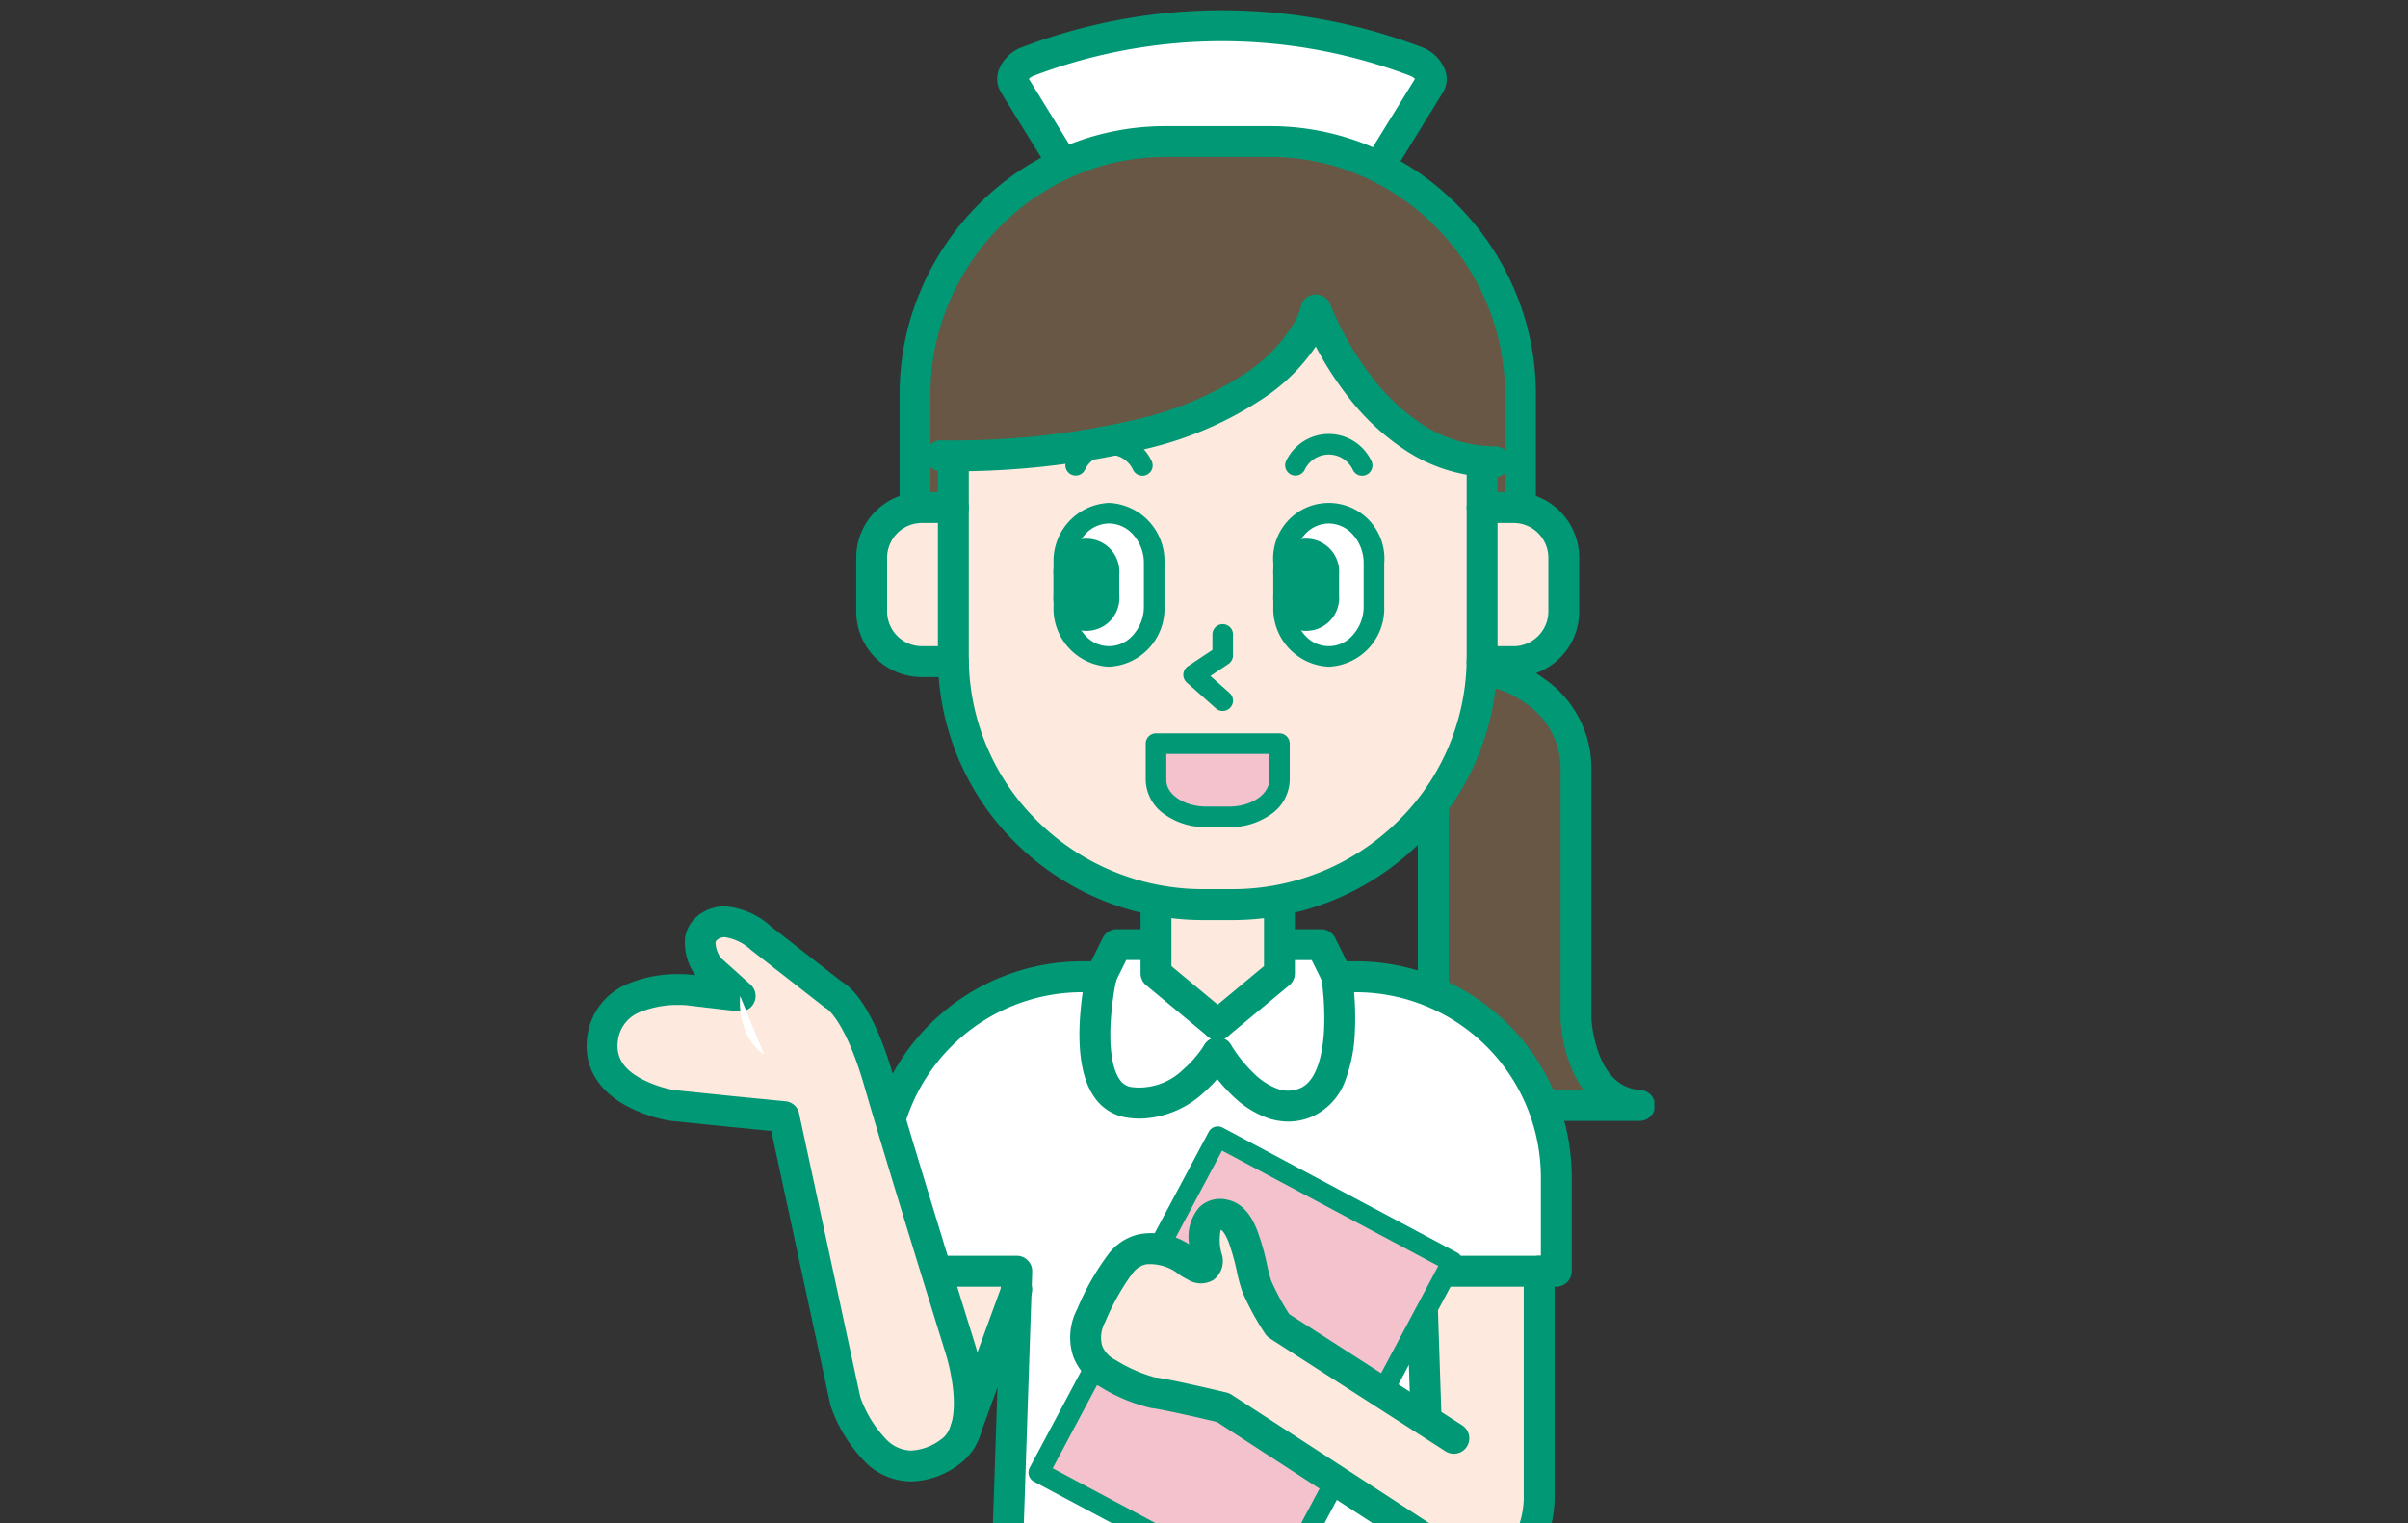 <svg xmlns="http://www.w3.org/2000/svg" xmlns:xlink="http://www.w3.org/1999/xlink" width="234" height="148" viewBox="0 0 234 148">
  <rect x="0" y="0" width="234" height="148" fill="#333333" stroke="none"/>
  <defs>
    <clipPath id="clip-path">
      <rect id="長方形_338" data-name="長方形 338" width="234" height="148" transform="translate(844 4607)" fill="#fff" stroke="#707070" stroke-width="1"/>
    </clipPath>
    <clipPath id="clip-path-2">
      <rect id="長方形_344" data-name="長方形 344" width="103.763" height="168.046" fill="none"/>
    </clipPath>
  </defs>
  <g id="マスクグループ_14" data-name="マスクグループ 14" transform="translate(-844 -4607)" clip-path="url(#clip-path)">
    <g id="グループ_394" data-name="グループ 394" transform="translate(901 4608)">
      <g id="グループ_394-2" data-name="グループ 394" clip-path="url(#clip-path-2)">
        <path id="パス_1025" data-name="パス 1025" d="M92.574,124.307s.29-1.881-3.036-1.881S81.2,121.24,81.2,125.321v17.066s-.246,8.048,4.8,8.155,6.583-3.432,6.583-8.906-.006-17.328-.006-17.328" fill="#fde9de"/>
        <path id="パス_1026" data-name="パス 1026" d="M35.136,136.27l3.756-3.214,5.148-14.169L30.2,119.96" fill="#fde9de"/>
        <path id="パス_1027" data-name="パス 1027" d="M82.27,77.892V99.12c.6,8.231,10.594,7.287,10.594,7.287h9.4c-5.819-.447-6.118-8.355-6.118-8.355V73.882a9.126,9.126,0,0,0-4.164-7.851,9.913,9.913,0,0,0-4.639-1.846" fill="#685744"/>
        <path id="パス_1028" data-name="パス 1028" d="M91.95,107.94c-1.806,0-5.537-.3-8.214-2.568a8.52,8.52,0,0,1-2.962-6.144q0-.054,0-.109V77.892a1.5,1.5,0,0,1,3,0V99.064a5.541,5.541,0,0,0,1.894,4.01c2.6,2.212,7.018,1.843,7.062,1.839s.091-.006.138-.006h4a10.331,10.331,0,0,1-1.238-2.295,15.188,15.188,0,0,1-.98-4.5q0-.028,0-.057V73.882q0-.016,0-.032a7.626,7.626,0,0,0-3.48-6.56q-.037-.024-.072-.05a8.431,8.431,0,0,0-3.937-1.567,1.5,1.5,0,0,1,.371-2.977,11.439,11.439,0,0,1,5.306,2.1,10.626,10.626,0,0,1,4.812,9.1V98.016a12.288,12.288,0,0,0,.8,3.558c.849,2.107,2.137,3.2,3.936,3.337a1.5,1.5,0,0,1-.115,3H92.926C92.775,107.919,92.43,107.94,91.95,107.94Z" fill="#009875"/>
        <path id="パス_1029" data-name="パス 1029" d="M94.236,122.517H81.107l1.455,43.8H40.36l1.584-43.569H28.675s-.51-14.842,3.19-20.03,7.993-8.813,19.474-8.813H77.324s19.571.477,16.912,28.61" fill="#fff"/>
        <path id="パス_1030" data-name="パス 1030" d="M71.726,90.785H51.513s-1.469,2.933-1.261,4.044l2.694,10.43s8.309-4.323,9.014-3.772,8.086,4.129,8.086,4.129l2.838-10.98Z" fill="#fff"/>
        <path id="パス_1031" data-name="パス 1031" d="M67.11,83.584v9.979l-5.3,4.6-6.47-4.592V83.584" fill="#fde9de"/>
        <path id="パス_1032" data-name="パス 1032" d="M35.643,28.181V62.825a24.177,24.177,0,0,0,24.312,24.07h2.757a24.177,24.177,0,0,0,24.313-24.07V28.181Z" fill="#fde9de"/>
        <path id="パス_1033" data-name="パス 1033" d="M67.735,57.918a4.412,4.412,0,1,0,8.778,0V53.727a4.412,4.412,0,1,0-8.778,0Z" fill="#fff"/>
        <path id="パス_1034" data-name="パス 1034" d="M46.379,57.918a4.658,4.658,0,0,0,4.389,4.863,4.658,4.658,0,0,0,4.389-4.863V53.727a4.658,4.658,0,0,0-4.389-4.863,4.658,4.658,0,0,0-4.389,4.863Z" fill="#fff"/>
        <path id="パス_1035" data-name="パス 1035" d="M72.648,19.591a30.775,30.775,0,0,0-21.812,0,1.9,1.9,0,0,1-2.159-.829q-3.558-5.773-7.114-11.545c-.474-.748.154-1.8,1.425-2.283a52.935,52.935,0,0,1,37.508,0c1.27.481,1.9,1.535,1.427,2.283L74.807,18.762a1.9,1.9,0,0,1-2.159.829" fill="#fff"/>
        <path id="パス_1036" data-name="パス 1036" d="M73.171,21.183a2.972,2.972,0,0,1-1.053-.188,29.275,29.275,0,0,0-20.751,0,2.973,2.973,0,0,1-1.054.189,3.475,3.475,0,0,1-2.9-1.619l-.009-.015-1.129-1.833L40.29,8.01a2.535,2.535,0,0,1-.243-2.189,3.887,3.887,0,0,1,2.411-2.29,54.434,54.434,0,0,1,38.569,0,3.893,3.893,0,0,1,2.411,2.291A2.534,2.534,0,0,1,83.2,8.01L76.084,19.549l-.008.013A3.471,3.471,0,0,1,73.171,21.183Zm-.006-3h.006a.5.5,0,0,0,.364-.217L80.5,6.662a1.524,1.524,0,0,0-.538-.325,51.435,51.435,0,0,0-36.445,0,1.521,1.521,0,0,0-.538.324l5.843,9.482,1.123,1.822a.507.507,0,0,0,.366.218h.006a32.275,32.275,0,0,1,22.846,0Z" fill="#009875"/>
        <path id="パス_1037" data-name="パス 1037" d="M63.891,12.754a24.657,24.657,0,0,1,16.19,4.3A25.192,25.192,0,0,1,90.726,36.206a47.3,47.3,0,0,1,.026,9.853s-.46,2.255-1.717,2.255-2.317-1.965-2.317-1.965a3.919,3.919,0,0,0-3.3-3.337c-3.076-.62-8.1-5.643-8.966-6.9s-2.845-7.342-4.3-5.2-7.523,8.936-15,10.217S40.748,42.943,39.975,43.2s-4.628-.711-4.342,2.67-3.719,2.9-3.719.676-.382-14.449,2.513-19.509,8.736-13,18.782-13.642,10.684-.638,10.684-.638" fill="#685744"/>
        <path id="パス_1038" data-name="パス 1038" d="M92.252,48.314h-3v-11a22.782,22.782,0,0,0-1.8-8.9,23.309,23.309,0,0,0-4.909-7.344,22.973,22.973,0,0,0-7.258-4.984,22.144,22.144,0,0,0-8.844-1.833H56.229a22.145,22.145,0,0,0-8.844,1.833,22.972,22.972,0,0,0-7.258,4.984,23.308,23.308,0,0,0-4.909,7.344,22.783,22.783,0,0,0-1.8,8.9v11h-3v-11a25.768,25.768,0,0,1,2.036-10.061,26.3,26.3,0,0,1,5.538-8.285,25.958,25.958,0,0,1,8.2-5.63,25.128,25.128,0,0,1,10.036-2.08H66.44a25.126,25.126,0,0,1,10.035,2.08,25.959,25.959,0,0,1,8.2,5.63,26.3,26.3,0,0,1,5.538,8.285A25.766,25.766,0,0,1,92.252,37.31Z" fill="#009875"/>
        <path id="パス_1039" data-name="パス 1039" d="M72.124,63.781a5.647,5.647,0,0,1-5.389-5.863V53.727a5.408,5.408,0,1,1,10.778,0v4.191A5.647,5.647,0,0,1,72.124,63.781Zm0-13.917a3.168,3.168,0,0,0-2.357,1.1,4.106,4.106,0,0,0-1.032,2.765v4.191a4.106,4.106,0,0,0,1.032,2.764,3.078,3.078,0,0,0,4.715,0,4.106,4.106,0,0,0,1.032-2.764V53.727a4.106,4.106,0,0,0-1.032-2.765A3.168,3.168,0,0,0,72.124,49.864Z" fill="#009875"/>
        <path id="パス_1040" data-name="パス 1040" d="M75.371,45.228a1,1,0,0,1-.906-.575,2.585,2.585,0,0,0-4.681,0,1,1,0,0,1-1.81-.85,4.585,4.585,0,0,1,8.3,0,1,1,0,0,1-.9,1.425Z" fill="#009875"/>
        <path id="パス_1041" data-name="パス 1041" d="M54.014,45.228a1,1,0,0,1-.906-.575,2.585,2.585,0,0,0-4.681,0,1,1,0,0,1-1.81-.85,4.585,4.585,0,0,1,8.3,0,1,1,0,0,1-.9,1.425Z" fill="#009875"/>
        <path id="パス_1042" data-name="パス 1042" d="M67.735,56.871a2.206,2.206,0,0,0,4.389.453,2.144,2.144,0,0,0,0-.453v-2.1a2.206,2.206,0,0,0-4.389-.453,2.144,2.144,0,0,0,0,.453Z" fill="#009875"/>
        <path id="パス_1043" data-name="パス 1043" d="M69.932,60.3a3.247,3.247,0,0,1-.332-.017,3.206,3.206,0,0,1-2.865-3.462v-2a3.151,3.151,0,0,1,.006-.606,3.2,3.2,0,0,1,3.186-2.874,3.244,3.244,0,0,1,.332.017,3.21,3.21,0,0,1,2.865,3.462v2a3.147,3.147,0,0,1-.006.607A3.2,3.2,0,0,1,69.932,60.3Zm-.005-6.964a1.2,1.2,0,0,0-1.2,1.082,1.152,1.152,0,0,0,0,.244l.006.053v2.2l-.005.051A1.206,1.206,0,0,0,69.806,58.3a1.237,1.237,0,0,0,.126.007,1.2,1.2,0,0,0,1.2-1.082,1.154,1.154,0,0,0,0-.245l-.006-.053v-2.2l.005-.051a1.208,1.208,0,0,0-1.076-1.324A1.237,1.237,0,0,0,69.927,53.34Z" fill="#009875"/>
        <path id="パス_1044" data-name="パス 1044" d="M50.768,63.781a5.647,5.647,0,0,1-5.389-5.863V53.727a5.647,5.647,0,0,1,5.389-5.863,5.647,5.647,0,0,1,5.389,5.863v4.191A5.647,5.647,0,0,1,50.768,63.781Zm0-13.917a3.168,3.168,0,0,0-2.357,1.1,4.106,4.106,0,0,0-1.032,2.765v4.191a4.106,4.106,0,0,0,1.032,2.764,3.078,3.078,0,0,0,4.715,0,4.106,4.106,0,0,0,1.032-2.764V53.727a4.106,4.106,0,0,0-1.032-2.765A3.168,3.168,0,0,0,50.768,49.864Z" fill="#009875"/>
        <path id="パス_1045" data-name="パス 1045" d="M46.379,56.871a2.206,2.206,0,1,0,4.389.453,2.144,2.144,0,0,0,0-.453v-2.1a2.206,2.206,0,0,0-4.389-.453,2.143,2.143,0,0,0,0,.453Z" fill="#009875"/>
        <path id="パス_1046" data-name="パス 1046" d="M48.576,60.3a3.247,3.247,0,0,1-.332-.017,3.21,3.21,0,0,1-2.865-3.462v-2a3.151,3.151,0,0,1,.006-.606,3.2,3.2,0,0,1,3.186-2.874,3.244,3.244,0,0,1,.332.017,3.21,3.21,0,0,1,2.865,3.462v2a3.147,3.147,0,0,1-.006.607A3.2,3.2,0,0,1,48.576,60.3Zm-.005-6.964a1.2,1.2,0,0,0-1.2,1.082,1.152,1.152,0,0,0,0,.244l.006.053v2.2l-.005.051A1.208,1.208,0,0,0,48.45,58.3a1.237,1.237,0,0,0,.126.007,1.2,1.2,0,0,0,1.2-1.082,1.154,1.154,0,0,0,0-.245l-.006-.053v-2.2l.005-.051A1.208,1.208,0,0,0,48.7,53.347,1.237,1.237,0,0,0,48.571,53.34Z" fill="#009875"/>
        <path id="パス_1047" data-name="パス 1047" d="M55.337,71.256v3.556c0,1.954,2.188,3.556,4.863,3.556h2.268c2.675,0,4.863-1.6,4.863-3.556V71.256Z" fill="#f4c2cd"/>
        <path id="パス_1048" data-name="パス 1048" d="M55.337,70.256H67.331a1,1,0,0,1,1,1v3.556a4.167,4.167,0,0,1-1.838,3.319,6.846,6.846,0,0,1-4.025,1.237H60.2a6.844,6.844,0,0,1-4.025-1.238,4.167,4.167,0,0,1-1.838-3.318V71.256A1,1,0,0,1,55.337,70.256Zm10.994,2H56.337v2.556c0,1.385,1.769,2.556,3.863,2.556h2.268c2.094,0,3.863-1.171,3.863-2.556Z" fill="#009875"/>
        <path id="パス_1049" data-name="パス 1049" d="M88.241,45.367A15.785,15.785,0,0,1,79.7,42.833a22.942,22.942,0,0,1-5.8-5.415A33.026,33.026,0,0,1,70.86,32.67a18.391,18.391,0,0,1-4.684,4.753,34.67,34.67,0,0,1-11.44,5.1,80.27,80.27,0,0,1-20.309,2.262,1.5,1.5,0,0,1,0-3A78.007,78.007,0,0,0,53.66,39.7a32.545,32.545,0,0,0,10.467-4.5,15.452,15.452,0,0,0,4.365-4.4,7.221,7.221,0,0,0,.907-1.965,1.479,1.479,0,0,1,1.333-1.22,1.51,1.51,0,0,1,1.545.99,30.023,30.023,0,0,0,4.046,7.031,19.879,19.879,0,0,0,5.016,4.678,12.823,12.823,0,0,0,6.9,2.049,1.5,1.5,0,0,1,0,3Z" fill="#009875"/>
        <path id="パス_1050" data-name="パス 1050" d="M35.643,48.314H32.568a4.877,4.877,0,0,0-4.862,4.863v5.25a4.876,4.876,0,0,0,4.862,4.862h3.075" fill="#fde9de"/>
        <path id="パス_1051" data-name="パス 1051" d="M35.643,64.789H32.568a6.376,6.376,0,0,1-6.362-6.358V53.177a6.377,6.377,0,0,1,6.358-6.363h3.079a1.5,1.5,0,0,1,0,3H32.568a3.384,3.384,0,0,0-3.362,3.367v5.246a3.384,3.384,0,0,0,3.366,3.362h3.071a1.5,1.5,0,0,1,0,3Z" fill="#009875"/>
        <path id="パス_1052" data-name="パス 1052" d="M87.025,63.289H90.1a4.877,4.877,0,0,0,4.863-4.862V53.176A4.877,4.877,0,0,0,90.1,48.314H87.025" fill="#fde9de"/>
        <path id="パス_1053" data-name="パス 1053" d="M90.106,64.789H87.025a1.5,1.5,0,0,1,0-3H90.1a3.384,3.384,0,0,0,3.363-3.366V53.176A3.384,3.384,0,0,0,90.1,49.814H87.025a1.5,1.5,0,0,1,0-3H90.1a6.377,6.377,0,0,1,6.363,6.358v5.255a6.377,6.377,0,0,1-6.359,6.362Z" fill="#009875"/>
        <path id="パス_1054" data-name="パス 1054" d="M61.818,68.081a1,1,0,0,1-.664-.253l-2.828-2.514a1,1,0,0,1,.11-1.579l2.383-1.588v-1.5a1,1,0,0,1,2,0v2.033a1,1,0,0,1-.445.832l-1.75,1.166,1.86,1.653a1,1,0,0,1-.665,1.747Z" fill="#009875"/>
        <path id="パス_1055" data-name="パス 1055" d="M61.335,100.059a1.5,1.5,0,0,1-.96-2.653l5.456-4.536V86.9a1.5,1.5,0,0,1,3,0v6.678a1.5,1.5,0,0,1-.541,1.153l-6,4.986A1.494,1.494,0,0,1,61.335,100.059Z" fill="#009875"/>
        <path id="パス_1056" data-name="パス 1056" d="M68.19,107.974a6.245,6.245,0,0,1-2.071-.365,9.47,9.47,0,0,1-3.261-2.065,16.764,16.764,0,0,1-2.824-3.5,1.5,1.5,0,0,1,2.6-1.5h0a13.854,13.854,0,0,0,2.31,2.844,6.436,6.436,0,0,0,2.191,1.4,2.968,2.968,0,0,0,2.21-.057c1.793-.761,2.222-3.839,2.318-5.606a26.679,26.679,0,0,0-.226-4.879l-.972-1.959H67.474a1.5,1.5,0,0,1,0-3h3.921a1.5,1.5,0,0,1,1.344.833l1.49,3a1.5,1.5,0,0,1,.136.421,29.334,29.334,0,0,1,.293,5.745,14.793,14.793,0,0,1-.9,4.615,6.111,6.111,0,0,1-3.242,3.589A5.91,5.91,0,0,1,68.19,107.974Z" fill="#009875"/>
        <path id="パス_1057" data-name="パス 1057" d="M82.569,168.046H61.334a1.5,1.5,0,0,1,0-3H81.018l-1.411-42.48a1.5,1.5,0,0,1,1.5-1.55H92.735v-7.659a18.007,18.007,0,0,0-17.954-17.95H72.886a1.5,1.5,0,0,1,0-3h1.9a20.99,20.99,0,0,1,20.95,20.946v9.163a1.5,1.5,0,0,1-1.5,1.5H82.658l1.411,42.48a1.5,1.5,0,0,1-1.5,1.55Z" fill="#009875"/>
        <path id="パス_1058" data-name="パス 1058" d="M61.333,100.059a1.494,1.494,0,0,1-.958-.347l-6-4.986a1.5,1.5,0,0,1-.541-1.153V86.9a1.5,1.5,0,0,1,3,0v5.974l5.456,4.536a1.5,1.5,0,0,1-.96,2.653Z" fill="#009875"/>
        <path id="パス_1059" data-name="パス 1059" d="M53.777,107.689a8.309,8.309,0,0,1-1.268-.1,4.667,4.667,0,0,1-3.205-2.047c-1.118-1.639-1.574-4.2-1.354-7.624a31.954,31.954,0,0,1,.61-4.462,1.5,1.5,0,0,1,.12-.339l1.491-3a1.5,1.5,0,0,1,1.344-.833h3.677a1.5,1.5,0,0,1,0,3H52.445l-.992,2a29.957,29.957,0,0,0-.511,3.871c-.165,2.64.134,4.665.842,5.7a1.651,1.651,0,0,0,1.183.771,6.1,6.1,0,0,0,5-1.7,11.106,11.106,0,0,0,2.071-2.4,1.5,1.5,0,0,1,2.585,1.522,13.977,13.977,0,0,1-2.618,3.083A9.414,9.414,0,0,1,53.777,107.689Z" fill="#009875"/>
        <path id="パス_1060" data-name="パス 1060" d="M61.335,168.046H40.342a1.5,1.5,0,0,1-1.5-1.55l1.412-42.48H28.676a1.5,1.5,0,0,1-1.5-1.5v-9.159a20.99,20.99,0,0,1,20.946-20.95h1.9a1.5,1.5,0,0,1,0,3h-1.9a18.006,18.006,0,0,0-17.95,17.954v7.655H41.805a1.5,1.5,0,0,1,1.5,1.55l-1.412,42.48H61.335a1.5,1.5,0,0,1,0,3Z" fill="#009875"/>
        <path id="パス_1061" data-name="パス 1061" d="M14.132,107l-5.858-.6s-7.527-1.16-6.712-6.551S9.8,95.177,9.8,95.177l5.124.6-2.994-2.689s-2.1-2.745.08-4.125,4.976,1.229,4.976,1.229l7.022,5.474s2.256.948,4.433,8.515,7.8,25.639,7.8,25.639,2.622,7.722-.878,10.219c-3.3,2.349-7.373,2.384-10.217-4.883L19.179,107.5Z" fill="#fde9de"/>
        <path id="パス_1062" data-name="パス 1062" d="M13.428,87.061a7.559,7.559,0,0,1,4.528,1.984l6.87,5.355c.9.51,3.06,2.419,5.059,9.366,2.12,7.369,7.593,24.973,7.786,25.593a22.375,22.375,0,0,1,.939,4.489,12.223,12.223,0,0,1-.169,3.876,5.739,5.739,0,0,1-2.2,3.536,8.1,8.1,0,0,1-4.688,1.684,6.387,6.387,0,0,1-4.392-1.8,14.4,14.4,0,0,1-3.405-5.437,1.5,1.5,0,0,1-.069-.23l-5.738-26.589-3.958-.387h-.008l-5.858-.6-.075-.01A14.279,14.279,0,0,1,3.9,106.465c-2.893-1.567-4.249-4-3.819-6.84a6.413,6.413,0,0,1,4.089-5.1,12.551,12.551,0,0,1,4.778-.875c.583,0,.96.035,1,.039l.03,0,.591.069a5.435,5.435,0,0,1-.988-3.711A3.467,3.467,0,0,1,11.209,87.7,4.078,4.078,0,0,1,13.428,87.061Zm2.539,4.23a4.77,4.77,0,0,0-2.539-1.23,1.1,1.1,0,0,0-.613.169c-.25.158-.271.278-.282.342a2.669,2.669,0,0,0,.521,1.508l2.874,2.581a1.5,1.5,0,0,1-1.177,2.606l-5.1-.6c-.052,0-.314-.024-.7-.024a9.755,9.755,0,0,0-3.606.637,3.422,3.422,0,0,0-2.294,2.791c-.315,2.086,1.151,3.142,2.282,3.754a11.392,11.392,0,0,0,3.148,1.086l5.807.6,5.044.494a1.5,1.5,0,0,1,1.32,1.176l5.943,27.539a11.382,11.382,0,0,0,2.592,4.205,3.439,3.439,0,0,0,2.368,1.019,5.273,5.273,0,0,0,2.947-1.126c1.289-.919,1.261-3.326,1.129-4.679a19.326,19.326,0,0,0-.8-3.836l-.012-.037c-.056-.181-5.653-18.175-7.809-25.67-1.772-6.16-3.518-7.487-3.668-7.591a1.5,1.5,0,0,1-.246-.156l-7.022-5.474A1.275,1.275,0,0,1,15.967,91.292Z" fill="#009875"/>
        <path id="パス_1063" data-name="パス 1063" d="M14.926,95.78s-.464,3.726,2.338,5.707" fill="#fff"/>
        <path id="パス_1064" data-name="パス 1064" fill="#009875"/>
        <path id="線_75" data-name="線 75" d="M0,15.134a1.5,1.5,0,0,1-.515-.091,1.5,1.5,0,0,1-.894-1.924L3.572-.515A1.5,1.5,0,0,1,5.5-1.409,1.5,1.5,0,0,1,6.39.515L1.409,14.149A1.5,1.5,0,0,1,0,15.134Z" transform="translate(36.823 124.307)" fill="#009875"/>
        <rect id="長方形_342" data-name="長方形 342" width="36.978" height="25.813" transform="translate(43.944 142.075) rotate(-61.933)" fill="#f4c2cd"/>
        <path id="長方形_343" data-name="長方形 343" d="M0-1H36.978a1,1,0,0,1,1,1V25.813a1,1,0,0,1-1,1H0a1,1,0,0,1-1-1V0A1,1,0,0,1,0-1ZM35.978,1H1V24.813H35.978Z" transform="translate(43.944 142.075) rotate(-61.933)" fill="#009875"/>
        <path id="パス_1065" data-name="パス 1065" d="M83.748,138.41v11.636L61.854,135.767s-7.865-1.585-9.23-2.282-4.973-2.263-3.826-6.07,4-7.5,5.971-7.115,5.5,1.526,5.5,1.526.087-4.547,1.8-4.332,4.093,8.586,4.093,8.586l2.13,2.9Z" fill="#fde9de"/>
        <path id="パス_1066" data-name="パス 1066" d="M87.54,152.713a9.483,9.483,0,0,1-4.553-1.374,15.951,15.951,0,0,1-2.2-1.487L61.254,137.165c-1.619-.384-5.292-1.227-6.4-1.358a16.5,16.5,0,0,1-4.915-2.045,5.591,5.591,0,0,1-2.641-2.946,5.907,5.907,0,0,1,.388-4.634,24.525,24.525,0,0,1,2.916-5.175,5.183,5.183,0,0,1,3.09-2.081,6.707,6.707,0,0,1,4.862.975,4.371,4.371,0,0,1,1-3.609,2.907,2.907,0,0,1,2.788-.7c1.763.383,2.521,2.21,2.77,2.81a22.51,22.51,0,0,1,1.007,3.459,16.3,16.3,0,0,0,.418,1.591,23.267,23.267,0,0,0,1.745,3.233l16.81,10.806a1.5,1.5,0,0,1-1.622,2.524L66.388,129.036a1.5,1.5,0,0,1-.437-.43,26.266,26.266,0,0,1-2.179-3.98q-.013-.029-.025-.059a16.2,16.2,0,0,1-.554-2.025,22.111,22.111,0,0,0-.791-2.829c-.378-.974-.677-1.173-.711-1.193l-.064-.012a4.846,4.846,0,0,0,.074,2.261,2.269,2.269,0,0,1-.809,2.608,2.392,2.392,0,0,1-2.459-.044,6.229,6.229,0,0,1-.83-.489,4.5,4.5,0,0,0-3.216-1,2.179,2.179,0,0,0-1.311.853.756.756,0,0,1-.209.272,23.236,23.236,0,0,0-2.467,4.481,3.055,3.055,0,0,0-.289,2.334,2.642,2.642,0,0,0,1.166,1.294,1.494,1.494,0,0,1,.137.072,14.54,14.54,0,0,0,3.787,1.676c1.561.184,6.448,1.348,7,1.48a1.5,1.5,0,0,1,.468.2l19.818,12.875a1.5,1.5,0,0,1,.156.116c.8.676,3.3,2.392,5.2,2.2.479-.049,1.937-.2,2.754-2.458a8.635,8.635,0,0,0,.474-2.575s0,0,0-.006V122.517a1.5,1.5,0,0,1,3,0v22.141a11.652,11.652,0,0,1-.652,3.6,7.355,7.355,0,0,1-1.716,2.783,5.77,5.77,0,0,1-3.556,1.641A6.015,6.015,0,0,1,87.54,152.713Z" fill="#009875"/>
        <path id="パス_1067" data-name="パス 1067" d="M62.712,88.394H59.955a25.888,25.888,0,0,1-18.223-7.452,25.347,25.347,0,0,1-7.589-18.117V43.866h3V62.825a22.288,22.288,0,0,0,6.7,15.981,22.888,22.888,0,0,0,16.117,6.588h2.757A22.889,22.889,0,0,0,78.83,78.806a22.288,22.288,0,0,0,6.695-15.981V43.866h3V62.825a25.346,25.346,0,0,1-7.588,18.117,25.889,25.889,0,0,1-18.225,7.452Z" fill="#009875"/>
      </g>
    </g>
  </g>
</svg>
